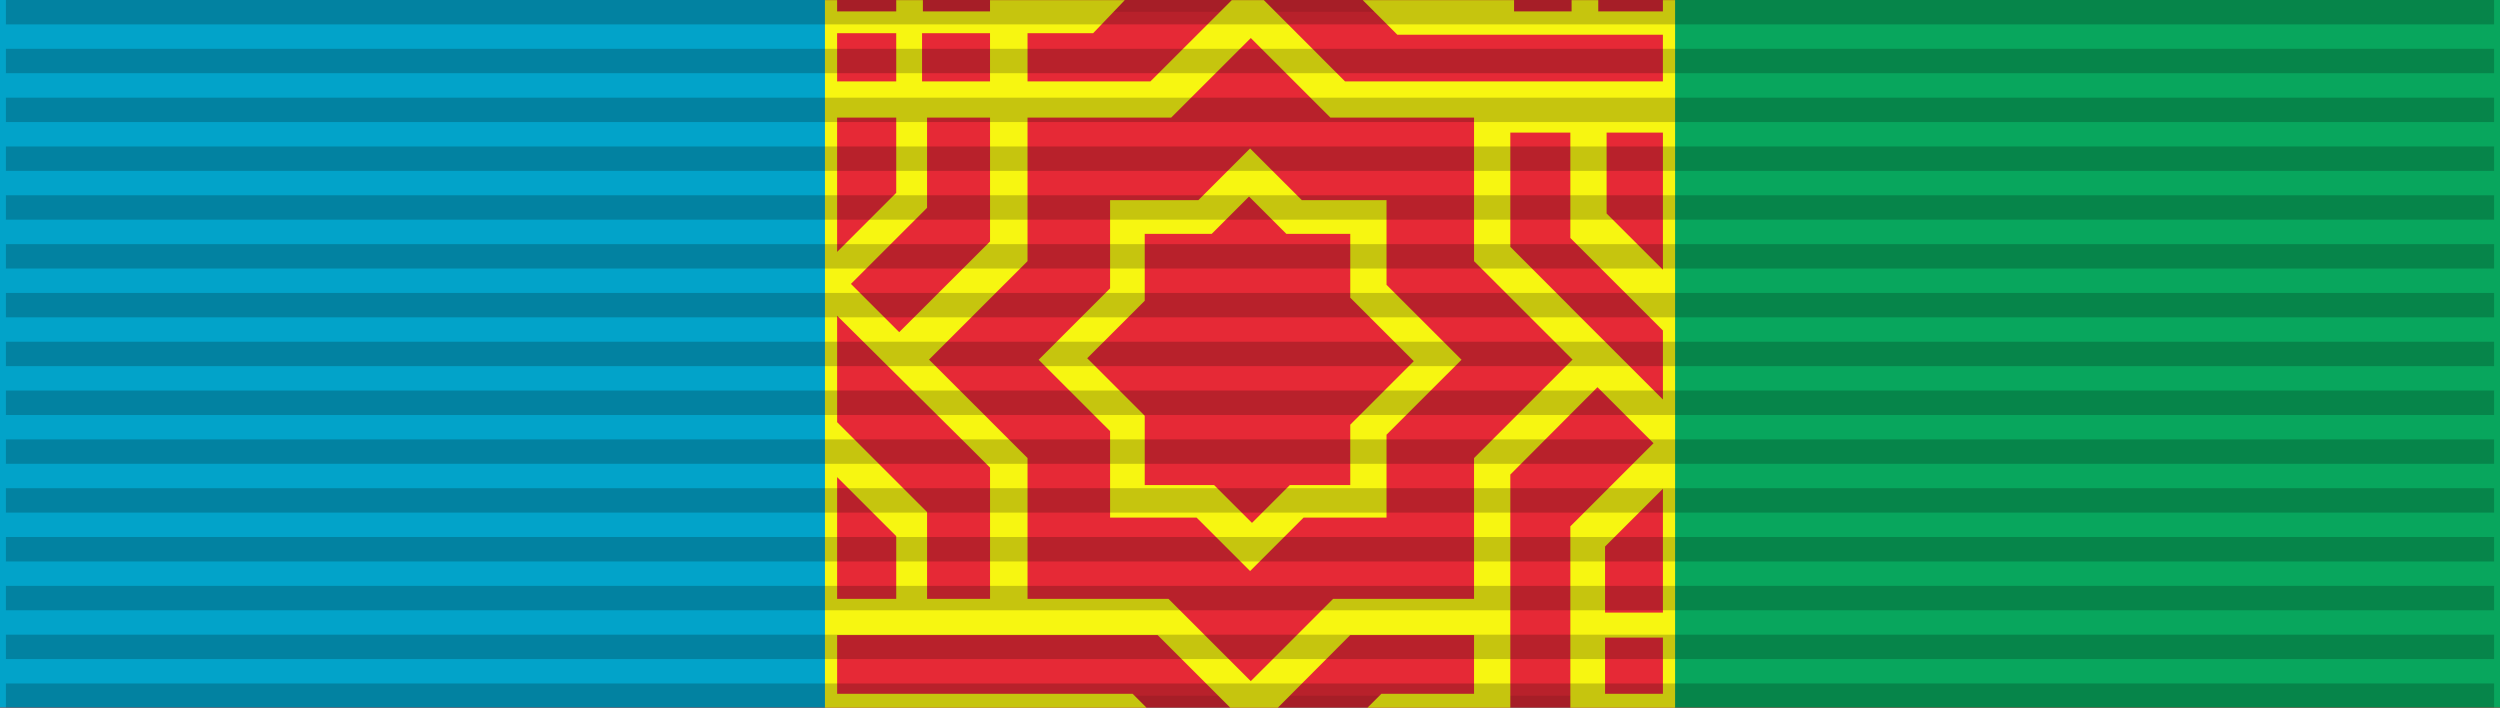 <svg xmlns="http://www.w3.org/2000/svg" width="212" height="60"><rect width="100%" height="100%" fill="#333333" stroke="none"/><path style="fill:#e62936;stroke:#000;stroke-width:2;stroke-opacity:.1" d="M0 0h212v60H0z"/><path stroke="#08a65d" stroke-width="70" d="M177 0v60"/><path stroke="#02a3c9" stroke-width="70" d="M35 0v60"/><path style="fill:#f7f611" d="M141.226.011h-.212v.955h-5.482V.01h-2.261v.955h-4.878V.01H115.56l2.932 2.933h22.522v3.957h-26.957l-3.953-3.957-2.93-2.933h-2.716l-2.937 2.933-3.964 3.957H87.135V2.815h5.563l1.687-1.762.997-1.042H83.954v.955h-5.693V.01H76v.955h-5.012V.01h-1.033v59.996h27.264l-1.17-1.17h-25.06v-4.983h27.176l4.986 4.984 1.17 1.169h2.1l1.946-.002 1.163-1.167 4.97-4.984h10.498v4.984h-7.861l-1.17 1.169h12.108V40.243l5.09-5.104 2.3-2.305 4.754 4.75-7.054 7.05v15.373h8.883V.01ZM92.698.966h.005l-.005.004ZM78.191 2.815h5.763V6.9h-5.763Zm.422 14.81h.002V9.974h5.34V20.48l-5.34 5.33-2.361 2.357-4.095-4.092Zm-7.626-14.81H76V6.9h-5.012Zm0 7.159H76v6.377l-5.012 5.01ZM76 50.782h-5.012V40.457L76 45.466Zm7.955 0h-5.339v-7.358l-.344-.344-7.284-7.28v-9.027l7.628 7.569 3.264 3.237 2.075 2.074Zm49.282-20.175-.072.074-5.09 5.088-3.077 3.075v11.938h-11.948l-3.074 3.073-3.91 3.906-3.907-3.907-3.075-3.072H87.135V38.844l-1.399-1.398-1.782-1.781-.091-.094-5.082-5.076 5.173-5.17 3.18-3.179V9.974h12.18L102.39 6.9l3.677-3.675 3.677 3.675 3.075 3.073h12.18v12.172l2.921 2.92.155.155 5.09 5.087.188.187Zm7.778 28.23h-4.907v-4.77h4.907Zm0-6.889h-4.907v-5.602l4.907-4.903Zm0-18.067-3.302-3.3-4.548-4.544v-.008l-5.09-5.096v-9.687h5.09v8.934l7.85 7.846Zm0-11.005-4.775-4.772v-6.858h4.775Zm-19.779 4.932-3.658-3.656V16.97h-7.186l-4.384-4.382-4.384 4.382h-7.488v7.483l-6.058 6.054.397.397 1.905 1.905 3.756 3.753v7.33h7.335l4.537 4.534 4.536-4.533h7.034v-7.03l6.36-6.356-.73-.73Zm-3.658 5.13-3.076 3.075v5.123h-5.127l-2.758 2.757-.45.449-.45-.45-2.759-2.756h-5.886v-5.881l-2.936-2.935-1.634-1.634-.308-.306 1.942-1.94 2.936-2.935v-5.672h5.677l2.864-2.863.304-.303.303.303 2.864 2.863h5.418v5.411l3.076 3.075 1.572 1.571.739.738Z"/><path d="M106 0v60" style="stroke:#000;stroke-width:211;stroke-dasharray:2.07;opacity:.2"/></svg>